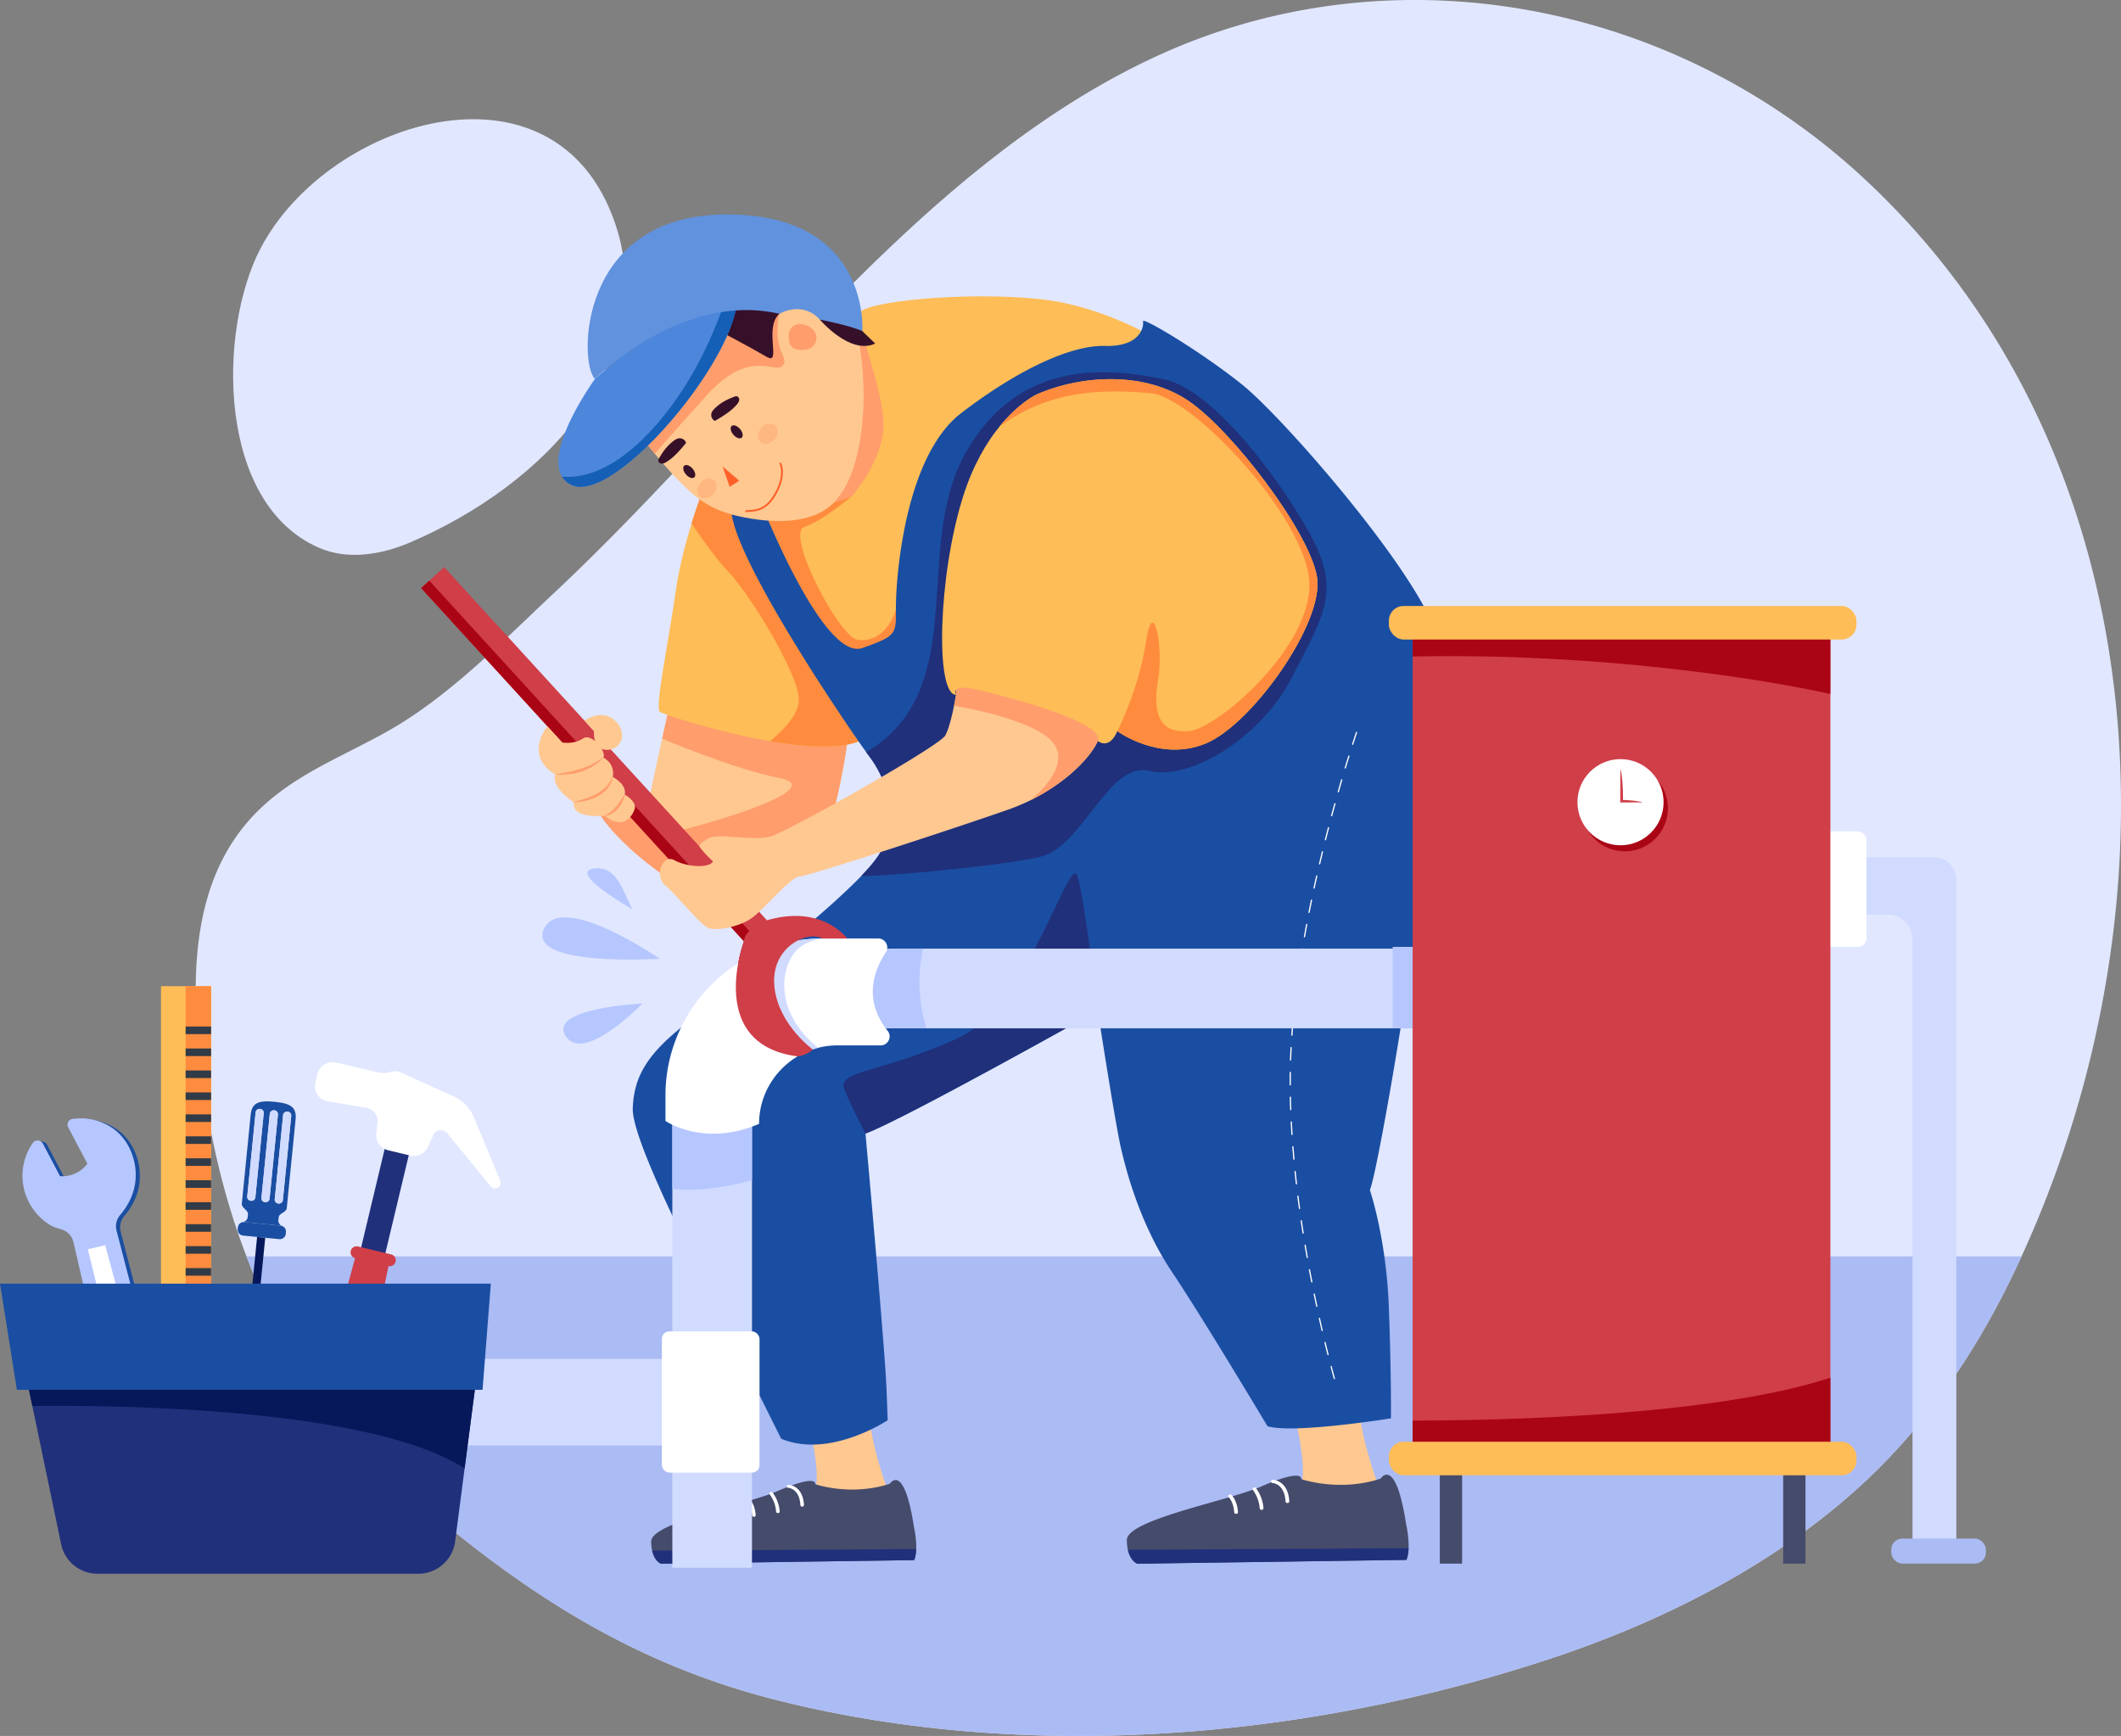<svg xmlns="http://www.w3.org/2000/svg" viewBox="0 0 3418.1 2797.31"><rect x="0" y="0" width="3418.1" height="2797.31" fill="#808080" stroke="none"/><defs><style>.cls-1{fill:#e1e7ff;}.cls-2{fill:#abbbf4;}.cls-3{fill:#ffc890;}.cls-4{fill:#454b6b;}.cls-5{fill:#20307b;}.cls-6{fill:#fff;}.cls-7{fill:#ff9d6c;}.cls-8{fill:#febd57;}.cls-9{fill:#ff8c3e;}.cls-10{fill:#d03e48;}.cls-11{fill:#aa0515;}.cls-12{fill:#361029;}.cls-13{fill:#1a4ea2;}.cls-14,.cls-21{fill:none;stroke-linecap:round;stroke-miterlimit:10;}.cls-14{stroke:#fff;stroke-width:2px;stroke-dasharray:20;}.cls-15{fill:#4d87db;}.cls-16{fill:#155fb7;}.cls-17{fill:#6192de;}.cls-18{fill:#ff6029;}.cls-19{opacity:0.28;}.cls-20{fill:#ff8c5a;}.cls-21{stroke:#ff6029;stroke-width:3px;}.cls-22{fill:#b6c7ff;}.cls-23{fill:#d1dbff;}.cls-24{fill:#061859;}.cls-25{fill:#313b47;}</style></defs><g id="Layer_2" data-name="Layer 2"><g id="_08" data-name="08"><path class="cls-1" d="M419.49,401c-68.83,132.26-70.14,411.51,95.64,482.13,45.81,19.51,99.25,10.74,145.07-8.76,105.25-44.8,211.45-118.27,277.62-212.49,58-82.53,86.4-189.8,58.27-286.64C909,75.4,530.82,187.07,419.49,401Z"/><path class="cls-1" d="M3406.29,1496.52a1766.41,1766.41,0,0,1-148.46,528q-9.73,21.17-20,42c-44.93,91.08-100.13,177.19-167.11,253.66-148.36,169.41-361.07,282.79-572.2,352.57-391.21,129.33-838.88,167.81-1240.65,68.29-220-54.5-394.09-159.84-573.95-312.92-125.59-106.89-216.88-233.3-277.7-380.87q-4.65-11.3-9-22.73c-38.59-100.14-63.64-209.76-76.24-329.42-11.54-109.57-8.9-227.72,43.15-320.61,61.68-110,164.26-142,260.47-196.15,98.44-55.36,184.71-144.45,269-223.49,209-195.9,391.86-425.91,605.31-615.77,117-104,243.42-195.4,382.17-256.23C2250.8-79.26,2693.51.8,3001.69,285.52,3340.42,598.42,3458.45,1055.35,3406.29,1496.52Z"/><path class="cls-2" d="M3257.83,2024.52q-9.73,21.17-20,42c-44.93,91.08-100.13,177.19-167.11,253.66-148.36,169.41-361.07,282.79-572.2,352.57-391.21,129.33-838.88,167.81-1240.65,68.29-220-54.5-394.09-159.84-573.95-312.92-125.59-106.89-216.88-233.3-277.7-380.87q-4.65-11.3-9-22.73Z"/><path class="cls-3" d="M2079.26,2251.67s31.29,115,16.57,142.31,73.71,56.25,97.12,36.57,32.89-24.76,32.89-24.76-32.43-79.84-36.74-145.15S2079.26,2251.67,2079.26,2251.67Z"/><path class="cls-4" d="M2270,2494.72c-.25,6.85-1.25,13.51-3.49,18.86l-433.62,6.15s-11-3.52-15.26-22.37a73.7,73.7,0,0,1-1.64-15.75c-.2-32.8,162.57-62.81,216.33-86.24,69.49-30.27,64.62-12,64.62-12s60.73,21.38,128.05-.74c0,0,23.85-38.4,41.19,74.11C2266.2,2456.77,2270.73,2476.43,2270,2494.72Z"/><path class="cls-5" d="M2270,2494.72c-.25,6.85-1.25,13.51-3.49,18.86l-433.62,6.15s-11-3.52-15.26-22.37Z"/><path class="cls-6" d="M2033.09,2433a2.88,2.88,0,0,1-3-2.48,57.07,57.07,0,0,0-11-29.57,2.42,2.42,0,0,1,.72-3.67,3.32,3.32,0,0,1,4.22.62,61.2,61.2,0,0,1,12.08,32.31,2.79,2.79,0,0,1-2.85,2.78Z"/><path class="cls-6" d="M1992,2439.38a2.88,2.88,0,0,1-3-2.48c-1.13-17-8.73-24.15-8.81-24.23a2.39,2.39,0,0,1,.11-3.71,3.34,3.34,0,0,1,4.26.06c.38.33,9.22,8.46,10.49,27.57a2.79,2.79,0,0,1-2.85,2.78Z"/><path class="cls-6" d="M2074.71,2421.93a2.87,2.87,0,0,1-3-2.49c-1.7-28.7-20.37-29.62-20.56-29.62a2.82,2.82,0,0,1-2.91-2.73,2.93,2.93,0,0,1,3.14-2.54c1,0,24.41,1.15,26.38,34.61a2.82,2.82,0,0,1-2.87,2.77Z"/><path class="cls-3" d="M1297.05,2267.59s29.43,108.21,15.58,133.86,69.33,52.91,91.35,34.39,30.94-23.29,30.94-23.29-30.5-75.09-34.55-136.52S1297.05,2267.59,1297.05,2267.59Z"/><path class="cls-4" d="M1476.48,2496.2c-.23,6.45-1.18,12.71-3.28,17.75l-407.87,5.78s-10.35-3.31-14.36-21a69.57,69.57,0,0,1-1.54-14.82c-.18-30.84,152.91-59.08,203.48-81.11,65.37-28.48,60.78-11.26,60.78-11.26s57.13,20.11,120.45-.7c0,0,22.44-36.12,38.75,69.71C1472.89,2460.51,1477.14,2479,1476.48,2496.2Z"/><path class="cls-5" d="M1476.48,2496.2c-.23,6.45-1.18,12.71-3.28,17.75l-407.87,5.78s-10.35-3.31-14.36-21Z"/><path class="cls-6" d="M1253.62,2438.16a2.71,2.71,0,0,1-2.86-2.33,53.64,53.64,0,0,0-10.32-27.81,2.28,2.28,0,0,1,.68-3.46,3.14,3.14,0,0,1,4,.58,57.7,57.7,0,0,1,11.36,30.4,2.65,2.65,0,0,1-2.68,2.62Z"/><path class="cls-6" d="M1215,2444.15a2.71,2.71,0,0,1-2.86-2.33c-1.06-16-8.21-22.72-8.29-22.79a2.26,2.26,0,0,1,.1-3.49,3.15,3.15,0,0,1,4,.05c.36.32,8.68,8,9.87,25.94a2.64,2.64,0,0,1-2.68,2.62Z"/><path class="cls-6" d="M1292.76,2427.74a2.71,2.71,0,0,1-2.86-2.35c-1.59-27-19.15-27.85-19.33-27.86a2.65,2.65,0,0,1-2.74-2.56,2.76,2.76,0,0,1,3-2.39c.93,0,23,1.08,24.81,32.55a2.65,2.65,0,0,1-2.7,2.61Z"/><path class="cls-3" d="M1337.2,1332.93c-1.8,5.4-87.17,63.66-141,85.72a661.82,661.82,0,0,1-71.53-13.1c-19.5-16.49-40.45-39.82-56.16-60.46-15.32-20.13-25.68-37.71-24.88-43.89,1.25-9.59,13.16-64,23.44-110.78,8.1-36.9,15.18-69,15.18-70.51,0,0,266.26-43.06,283,0S1339.47,1326.13,1337.2,1332.93Z"/><path class="cls-7" d="M1337.2,1332.93c-1.8,5.4-87.17,63.66-141,85.72-25.12-3.19-37.06,30.87-59.08,25.54-75.68-18.32-215.59-153.82-170.1-163.75,7.05-1.54,93.92,66.43,101.49,64.65,108.84-25.85,263.36-76.64,187.1-91.47-57.82-11.24-143.51-44.68-188.54-63.2,8.1-36.9,15.18-69,15.18-70.51,0,0,266.26-43.06,283,0S1339.47,1326.13,1337.2,1332.93Z"/><path class="cls-8" d="M1401.79,1183.31c-25.1,25.57-92.66,22.71-160.88,11-85.8-14.72-172.65-43.43-177.43-47.22-8.59-6.8,13.11-107.64,25.58-194.89,5.37-37.67,15.56-76.57,25.42-108.66,13-42.25,25.34-72.63,25.34-72.63s126-15.86,170.19-6.79S1458.44,1125.58,1401.79,1183.31Z"/><path class="cls-9" d="M1401.79,1183.31c-25.1,25.57-92.66,22.71-160.88,11,21.83-17.79,47.75-44.27,46.43-68.74-2.26-41.92-77-165.44-113.31-204-21.38-22.71-44.32-55.21-59.55-78.07,13-42.25,25.34-72.63,25.34-72.63s126-15.86,170.19-6.79S1458.44,1125.58,1401.79,1183.31Z"/><path class="cls-10" d="M1236,1483a0,0,0,0,0,0,0l-24.08,22h0l-13,11.84L678.67,947.63l13.17-12,23.88-21.83Z"/><path class="cls-11" d="M1275.52,1700.71c-136.26-25.13-76.61-183.87-76.61-183.87L678.67,947.63l13.17-12,515.71,564.68,4.32,4.72h0C1211.42,1506.8,1170.63,1662.74,1275.52,1700.71Z"/><path class="cls-3" d="M941.9,1161.21s27.36-20.32,49.21,0,9.22,48.14-14,47.14-19.78-30.26-19.78-30.26Z"/><path class="cls-3" d="M906.08,1196.44s19,3.47,33.38-6.46,39.07,22.84,32.7,30.79c0,0,19,8,15.47,31.29,0,0,22.9,11.57,19.15,28.38,0,0,19.59,10.85,16.11,22.77s-18.87,35.26-48.17,11.42c0,0-54.63,5.47-50.16-21.85,0,0-37.25-23.34-29.8-45.19,0,0-50.43-24-12.8-77.54Z"/><path class="cls-7" d="M894.79,1247.37c7.12-.93,14-2,20.76-3.28,3.37-.74,6.73-1.34,10-2.24s6.59-1.68,9.79-2.79a94,94,0,0,0,9.53-3.43c3.16-1.22,6.21-2.68,9.26-4.19A155,155,0,0,0,972,1220.62l.33.3A77.65,77.65,0,0,1,956,1234.44a87.45,87.45,0,0,1-19.27,8.88,106.16,106.16,0,0,1-20.79,4.27,105,105,0,0,1-21.2.22Z"/><path class="cls-7" d="M924.56,1292.56c6.6-1.87,13-3.73,19.15-5.84,3.06-1.15,6.13-2.17,9.06-3.5a75.54,75.54,0,0,0,8.6-4.12A61.91,61.91,0,0,0,976.44,1268l1.62-1.71c.5-.6,1-1.22,1.52-1.81a22.11,22.11,0,0,0,1.47-1.88c.47-.65,1-1.28,1.39-2a77.31,77.31,0,0,0,5-8.65l.43.1a47.36,47.36,0,0,1-3.23,9.6,42.8,42.8,0,0,1-5.43,8.57,49.8,49.8,0,0,1-7.22,7.15,62.58,62.58,0,0,1-8.46,5.6,82,82,0,0,1-18.93,7.14,95.31,95.31,0,0,1-20,2.84Z"/><path class="cls-7" d="M974.71,1314.41a59.5,59.5,0,0,0,9.94-6.72,67.43,67.43,0,0,0,8-7.88l1.8-2.18c.63-.71,1.12-1.53,1.72-2.27,1.23-1.47,2.19-3.16,3.39-4.74.63-.77,1.05-1.67,1.65-2.48l1.74-2.52a51.66,51.66,0,0,1,3.64-5.24l.44.12-1.82,6-1.19,2.88a30.19,30.19,0,0,1-1.25,2.86,53.72,53.72,0,0,1-3,5.45c-.58.86-1.1,1.78-1.74,2.6l-1.93,2.46a39.83,39.83,0,0,1-9.54,8.06,28.51,28.51,0,0,1-11.76,4.09Z"/><path class="cls-3" d="M1330.5,487c-8.1-2.14-63.49-7.06-119.6-3.63-34.64,2.12-69.58,7.42-93.81,18.55-14.43,6.61-25.07,15.29-29.62,26.57-.52,1.31-1.07,2.64-1.61,4-25,60.71-70.36,144.19-70.36,144.19-1.46,0,15.66,25.07,39.68,54.42,17.63,21.53,39,45.37,59.39,63.29,18.75,16.44,39.8,28.15,64.64,34.5,17,4.35,35.87,6.18,57,5.27,27.29-1.18,58.38-6.94,94.32-17.76,104.13-31.33,143.09-110.92,146.47-160.88S1346.57,491.26,1330.5,487Z"/><path class="cls-7" d="M1330.5,816.4s35.55-7.62,53.34-94.84,0-173.58,0-173.58,40.64-11,51.65,0-4.33,236.24-25,246.4S1330.5,816.4,1330.5,816.4Z"/><path class="cls-8" d="M2151.83,981.52c-32.19,147.32-127,279.41-199.83,282.79s-437.77-53.34-519.06-113.45c-37.6-27.81-87.77-97.76-130.78-164.87-25.41-39.65-48.34-78.32-64.72-106.72-15.85-27.43-25.57-45.32-25.57-45.32s1,0,3,0c14.59-.1,81.06-2.45,158-34.54,0,0,50-55.83,50.81-113.42s-44.58-162.57-38.81-181.19,170.9-35.87,292.84-22.59,239.63,91.18,281.1,128.43S2184,834.18,2151.83,981.52Z"/><path class="cls-9" d="M1463.79,1037c-13.8,22.28-19.1,88.29-66.84,63.78-19-9.75-57.17-58.39-94.79-114.79-23.39-35.07-46.55-73.14-64.72-106.72-8.93-16.48-16.64-31.89-22.61-45.32,14.59-.1,81.06-2.45,158-34.54,0,0-45.89,39.21-76.66,49.81s55.15,175.4,84.87,181.32,53.22-17.32,62.69-48.39S1477.57,1014.73,1463.79,1037Z"/><path class="cls-7" d="M1261.06,589.48c-12.71,13.54-52.56-29.68-122.78,48.26-43.77,48.58-69.74,78-83.1,93.36-24-29.35-41.14-54.42-39.68-54.42,0,0,45.4-83.48,70.36-144.19,11-11.63,21.71-22,31.23-30.55,13.14-11.87,23.91-20.29,29.66-23.85,15.51-9.61,41.45-3.55,64.15,5.3A314.82,314.82,0,0,1,1256,505.64C1243.28,565.76,1273.76,575.92,1261.06,589.48Z"/><path class="cls-12" d="M1321.18,515s49,57.7,89.28,38.58l-20.76-20s-26.19-56.69-34.65-55.41S1321.18,515,1321.18,515Z"/><path class="cls-12" d="M1150.14,528.51c4.62,2.26,61,32.17,85.52,46.57s-5.19-46.59,20.32-69.44-5.93-64.35-29.64-64.35S1117.32,512.42,1150.14,528.51Z"/><path class="cls-13" d="M2238.2,2106.82c4.22,114.31,3.38,178.66,3.38,178.66s-157.5,25.41-199,12.71c0,0-104.15-174.43-154.12-248.94s-72.81-159.19-82.13-199.84-37.25-221-37.25-221-312.44,175.28-374.26,198.15a2.8,2.8,0,0,1,0,.29c1,11.57,31.32,346.59,33.81,410.73,2.53,65.19,1.83,51,1.83,51S1337,2351,1258.94,2318.37c0,0-101.19-202.24-126.59-257.27s-114.3-227.78-112.61-275.19,20.32-82.13,72-125.32c43.67-36.5,220.44-170.42,296.07-248.81,13.84-14.36,24.29-26.84,29.92-36.54,36.42-62.65,5.93-127-16.92-156.65-1.14-1.46-2.74-3.64-4.78-6.45-36-49.75-204.93-299.58-216.79-383.25,17,4.35,35.87,6.18,57,5.27,23.93,56.67,101.34,228.43,153.67,210,62.57-22,52.41-23.71,54.1-77.05s17.78-234.54,105-301.44,174.43-109.81,232-108.26,62.66-31.78,61-39.67,94.84,49.71,160,102.2,268.41,285.35,309.91,393.73-82.13,833.2-102.45,898.39c-.63,2-1.21,3.9-1.78,5.69C2212.07,1931.31,2234.39,2004,2238.2,2106.82Z"/><path class="cls-14" d="M2186.13,1180.28s-104.67,303-106.87,551.69,76.33,507.54,76.33,507.54"/><path class="cls-5" d="M2081.91,1091.54c-50.62,99-165.38,166.5-229.5,150.77s-104.36,112.75-168.68,136.12c-31.71,11.52-218.3,31.73-296,33.35,13.84-14.36,24.29-26.84,29.92-36.54,36.42-62.65,5.93-127-16.92-156.65-1.14-1.46-2.74-3.64-4.78-6.45,170.57-101.19,73.44-327.22,159.4-481C1644.28,572,1795,595.4,1873.78,610.64s183.39,153.52,236.26,248S2132.54,992.54,2081.91,1091.54Z"/><path class="cls-15" d="M1186.54,494.64c-17.78,105.84-199.82,316.68-265,287a34.82,34.82,0,0,1-15.93-13.74c-27.7-45.68,53.19-157.3,53.19-157.3s166-150,215.16-144.46C1184.54,467.37,1189.7,475.84,1186.54,494.64Z"/><path class="cls-16" d="M1186.54,494.64c-17.78,105.84-199.82,316.68-265,287a34.82,34.82,0,0,1-15.93-13.74c27.7,2.87,79.42-4.72,143.78-74.32,77.72-84,113.32-188.5,124.57-227.44C1184.54,467.37,1189.7,475.84,1186.54,494.64Z"/><path class="cls-17" d="M958.77,610.64s138.87-141.41,297.21-105c0,0,36.41-22,65.2,9.32,0,0,47.29,9.17,68.52,18.56,0,0,13.76-190.45-222.48-187.91S932.52,585.24,958.77,610.64Z"/><path class="cls-3" d="M1769.15,1193.93c-8.42,21.16-45.63,64.65-108.15,95.43h0a318.33,318.33,0,0,1-35.74,15.05c-84.15,29.65-322.1,107.37-336.53,107.86s-56.88,52.37-76.84,66.8-55.36,20.83-69,16.83-51.28-52.88-70.51-68.91-4-51.27,14.42-40.86S1142,1400,1149.16,1388c0,0-15-13.18-21.59-23.63-2.87-4.52,15-13.87,17-14.61,18.77-6.61,69.58,5.94,97.61-2.07s271.63-145,281.23-162.64c5.83-10.67,11-32.38,14.08-47.85,2-10.08,3.23-17.52,3.23-17.52-7.55-63,222-37.2,222-37.2S1779.06,1169,1769.15,1193.93Z"/><path class="cls-7" d="M1769.15,1193.93c-8.42,21.16-45.63,64.65-108.15,95.43.84-.67,67.39-53.31,36.35-92.31s-158.1-59.59-159.81-59.87c2-10.08,3.23-17.52,3.23-17.52-7.55-63,222-37.2,222-37.2S1779.06,1169,1769.15,1193.93Z"/><path class="cls-8" d="M1943.53,1197.86c-74.24,30.94-142.88-19.69-142.88-19.69-13.49,31.51-31.5,15.76-31.5,15.76,12.38-31.51-157.5-74.27-198-83.26s-30.38,9-30.38,9c-33.75,0-29.25-191.24,11.25-319.51,16.08-50.91,38-87.29,58.55-112.64h0C1641.83,649,1670,635.89,1670,635.89c74.11-32.61,175.63-37.11,245.39,10.13s194.63,210.4,207,283.52S2017.8,1166.92,1943.53,1197.86Z"/><path class="cls-9" d="M1943.53,1197.86c-74.24,30.94-142.88-19.69-142.88-19.69s34.89-67.5,46.14-144,28.86,6.75,19.49,61.87,3,85.51,49.13,82.13,198-135,194.63-238.5-187.88-300.4-255.38-306-158.48-9.3-244.07,53.85C1641.83,649,1670,635.89,1670,635.89c74.11-32.61,175.63-37.11,245.39,10.13s194.63,210.4,207,283.52S2017.8,1166.92,1943.53,1197.86Z"/><path class="cls-5" d="M1769.1,1628.41s-312.44,175.28-374.26,198.15c0,0-21.7-40.87-34.08-71.23s60.75-27,180-81,183.38-304.72,195.77-262S1769.1,1628.41,1769.1,1628.41Z"/><ellipse class="cls-12" cx="1110.77" cy="759.73" rx="7.08" ry="12.43" transform="translate(-227.39 902.35) rotate(-40.45)"/><ellipse class="cls-12" cx="1187.2" cy="695.76" rx="7.08" ry="12.43" transform="translate(-167.61 936.65) rotate(-40.45)"/><path class="cls-12" d="M1085.36,710.58c2.73-2.05,5.75-4,9.15-4.32a10.94,10.94,0,0,1,10.6,5.89,2.48,2.48,0,0,1,.33,1.45,2.74,2.74,0,0,1-.71,1.23c-9.25,11.07-18.74,22.34-31.07,29.82-3.47,2.11-9,4.23-11.93-.09-2.07-3.08.44-6.07,2-8.8C1069.41,726,1076.31,717.41,1085.36,710.58Z"/><path class="cls-12" d="M1152.24,657.74c-2.46,2.37-4.85,5-5.71,8.35a10.9,10.9,0,0,0,4.14,11.39,2.33,2.33,0,0,0,1.37.56,2.72,2.72,0,0,0,1.34-.5c12.38-7.39,25-15,34.35-26,2.63-3.1,5.6-8.25,1.8-11.79-2.72-2.54-6.06-.53-9,.6C1170,644.43,1160.41,649.88,1152.24,657.74Z"/><polygon class="cls-18" points="1164.5 751.64 1175.89 784.51 1191.34 774.61 1164.5 751.64"/><g class="cls-19"><ellipse class="cls-20" cx="1139.41" cy="786.93" rx="17.48" ry="13.85" transform="translate(-201.82 1131.33) rotate(-49.03)"/></g><g class="cls-19"><ellipse class="cls-20" cx="1228.55" cy="701.99" rx="17.67" ry="14.07" transform="matrix(0.66, -0.76, 0.76, 0.66, -106.99, 1169.39)"/></g><path class="cls-3" d="M1179.21,828.89s125.53,37.52,171.93-28c0,0,1.47-19-3.63-20.55S1179.21,828.89,1179.21,828.89Z"/><path class="cls-7" d="M1273,532.21a24.6,24.6,0,0,0-2,9.94c-.2,6.94,1.53,14.67,7.27,18.58,3.36,2.28,7.56,2.89,11.62,3.13,5.32.3,10.87,0,15.62-2.39a19.45,19.45,0,0,0,9.83-21.27C1311.17,523.31,1281.74,513.88,1273,532.21Z"/><path class="cls-21" d="M1202.42,823.82c3.71-1.54,24.79,3.1,40.85-18.3,15.25-20.34,20.55-44.28,14.44-58.45"/><path class="cls-13" d="M222.85,2362.37a48.35,48.35,0,0,1-22-30.08l-75.69-329a27.81,27.81,0,0,0-19.36-20.49c-8.76-2.56-14.5-4.74-18-6.89A93.35,93.35,0,0,1,45,1915.86a92.27,92.27,0,0,1,14.5-72.33,9.27,9.27,0,0,1,8.08-4,10,10,0,0,1,8.22,5L103.47,1897a50.47,50.47,0,0,0,44.06-20.12l-30.86-58.61a9.25,9.25,0,0,1,7-13.54A92.12,92.12,0,0,1,182.47,1816c19.82,11.56,34.07,31.23,40.07,55.63,7.67,31.32,0,61.68-22.17,87.87a28,28,0,0,0-5.89,25.15l85.12,328.26a49.21,49.21,0,0,1-5.66,37A37.24,37.24,0,0,1,222.85,2362.37Z"/><path class="cls-22" d="M216.11,2360.62a48.29,48.29,0,0,1-22-30.08l-75.7-329A27.82,27.82,0,0,0,99,1981.05c-8.76-2.55-14.5-4.73-18-6.89a93.39,93.39,0,0,1-42.69-60,92.3,92.3,0,0,1,14.5-72.34,9.34,9.34,0,0,1,8.09-4,10,10,0,0,1,8.21,5l27.64,52.46a50.5,50.5,0,0,0,44.07-20.12l-30.86-58.61a9.23,9.23,0,0,1,7-13.53,92.1,92.1,0,0,1,58.83,11.28c19.82,11.55,34.06,31.22,40.06,55.63,7.68,31.31,0,61.67-22.16,87.86a28,28,0,0,0-5.89,25.15l85.12,328.26a49.2,49.2,0,0,1-5.67,37A37.22,37.22,0,0,1,216.11,2360.62Z"/><polygon class="cls-6" points="169.57 2006.48 235.53 2251.17 202.22 2258.69 141.5 2013.04 169.57 2006.48"/><rect class="cls-23" x="691.35" y="2189.67" width="440.49" height="139.57" rx="12.17"/><path class="cls-23" d="M3082.07,1381.36H2979v92.27h63.32a39.8,39.8,0,0,1,39.8,39.8v986h70.56V1417.55a36.18,36.18,0,0,0-36.18-36.19Z"/><rect class="cls-6" x="2845.08" y="1339.75" width="162.82" height="186.05" rx="14.2"/><rect class="cls-23" x="1083.51" y="1698.75" width="128.36" height="827.54"/><rect class="cls-23" x="1387.78" y="1528.64" width="920.92" height="128.36"/><path class="cls-22" d="M1083.51,1698.75h128.36V1902c-48.09,12.59-93.44,18.33-128.36,13.57Z"/><path class="cls-22" d="M1493.07,1657H1387.78V1528.64h99.89A248.56,248.56,0,0,0,1493.07,1657Z"/><path class="cls-6" d="M1430.58,1661.16c7.53,9.4.67,23.35-11.37,23.35h-69.52a125.38,125.38,0,0,0-52.17,11.34c-43.68,20-74.23,64.13-74.23,115.08-88.73,38.31-150.85-4.67-150.85-4.67v-41.11c0-109.69,70.79-203.65,169-238.48a251.12,251.12,0,0,1,83.94-14.4h90.07a14.47,14.47,0,0,1,12,22.46C1406.5,1566.78,1392.08,1613.09,1430.58,1661.16Z"/><rect class="cls-6" x="1066.61" y="2145.34" width="157.39" height="227.67" rx="12.17"/><rect class="cls-22" x="2244.36" y="1525.81" width="64.33" height="131.19"/><rect class="cls-10" x="2276.53" y="1005.75" width="673.21" height="1344.51"/><path class="cls-11" d="M2949.73,1005.75v112.62c-56.45-12.55-140.9-27.78-260.23-41.12-191-21.38-344.69-21-413-19.32v-52.18Z"/><path class="cls-11" d="M2949.73,2220v130.31h-673.2v-61.17C2412.15,2289,2760,2282.35,2949.73,2220Z"/><rect class="cls-4" x="2873.68" y="2363.63" width="35.95" height="155.96"/><rect class="cls-4" x="2320.32" y="2363.63" width="35.95" height="155.96"/><rect class="cls-8" x="2238.23" y="976.45" width="753.58" height="54.08" rx="23.8"/><rect class="cls-8" x="2238.23" y="2323.22" width="753.58" height="54.08" rx="23.8"/><rect class="cls-2" x="3047.87" y="2479.22" width="152.51" height="40.37" rx="17.76"/><path class="cls-23" d="M1318.48,1688.44a125.24,125.24,0,0,0-21,7.41c-16.4-11.57-35.48-29.39-46.77-44.86-17.34-23.78-36.52-91.23-9.36-124.32a251.12,251.12,0,0,1,83.94-14.4h.31c-17.24,2.55-36,9.31-47.1,25.48C1254,1573.55,1255.85,1637.76,1318.48,1688.44Z"/><path class="cls-10" d="M1365.24,1512.27h-39.91c-24.63-13.2-82.71,14-77.47,75.88S1309.79,1691,1309.79,1691c-9.08,9.6-24.45,11.23-24.45,11.23-3.38-.43-6.65-1-9.82-1.53-136.26-25.13-76.61-183.87-76.61-183.87.22-6.21,3.78-11.81,8.64-16.57,10.71-10.51,27.65-17,28.4-17.29a0,0,0,0,1,0,0C1325.32,1456.79,1365.24,1512.27,1365.24,1512.27Z"/><path class="cls-22" d="M1019.72,1465.48s-104.65-59-63.62-65.81S1006.67,1446.28,1019.72,1465.48Z"/><path class="cls-22" d="M1063.48,1545s-214.43,13.83-187-47.93S1063.48,1545,1063.48,1545Z"/><path class="cls-22" d="M1035.51,1617s-153.23,7.11-123.91,52.57S1035.51,1617,1035.51,1617Z"/><circle class="cls-11" cx="2618.51" cy="1302.42" r="69.41"/><circle class="cls-6" cx="2611.53" cy="1292.65" r="69.41"/><path class="cls-10" d="M2611.76,1240a130.69,130.69,0,0,1,2.12,13.17c.54,4.39.87,8.78,1.16,13.18l.32,6.58c.09,2.2.09,4.39.13,6.59.14,4.39,0,8.78-.07,13.17l-3.89-3.88c2.93.07,5.86.26,8.78.39s5.86.45,8.78.67,5.85.6,8.78,1.06,5.85.91,8.78,1.54v.45l-35.12.18h-.4v-.41c0-4.39-.06-8.78,0-13.17l.07-13.17.13-26.35Z"/><path class="cls-13" d="M442.62,1775.46c-25-2.49-36.68,1-38.67,21s-13.43,134.87-14.25,143.15c-.65,6.54,10.49,10.87,9.9,16.82-.43,4.36-.38,3.78-.55,5.52-.31,3.09-3,5.13-5.86,7.22.2,0,.41,0,.61,0l58.49,5.82c.2,0,.4.06.61.1-2.41-2.62-4.64-5.15-4.33-8.24.18-1.74.12-1.16.55-5.52.59-6,12.37-8,13-14.54.83-8.28,12.26-123.16,14.25-143.15S467.6,1777.94,442.62,1775.46Zm-38,159.48-.5,0a6.35,6.35,0,0,1-5.68-6.94l13.49-135.44a6.33,6.33,0,0,1,6.93-5.68l.5.05a6.33,6.33,0,0,1,5.68,6.93l-13.48,135.45A6.34,6.34,0,0,1,404.62,1934.94Zm22.88,2.28-.5,0a6.35,6.35,0,0,1-5.68-6.94l13.48-135.45a6.35,6.35,0,0,1,6.94-5.68l.5.05a6.35,6.35,0,0,1,5.68,6.94l-13.48,135.44A6.36,6.36,0,0,1,427.5,1937.22Zm28.36-3.55a6.34,6.34,0,0,1-6.94,5.68l-.49,0a6.33,6.33,0,0,1-5.68-6.94l13.48-135.44a6.33,6.33,0,0,1,6.93-5.68l.5,0a6.33,6.33,0,0,1,5.68,6.93Z"/><path class="cls-23" d="M463.66,1791.29l-.5,0a6.33,6.33,0,0,0-6.93,5.68l-13.48,135.44a6.33,6.33,0,0,0,5.68,6.94l.49,0a6.34,6.34,0,0,0,6.94-5.68l13.48-135.45A6.33,6.33,0,0,0,463.66,1791.29Z"/><path class="cls-23" d="M442.24,1789.15l-.5-.05a6.35,6.35,0,0,0-6.94,5.68l-13.48,135.45a6.35,6.35,0,0,0,5.68,6.94l.5,0a6.36,6.36,0,0,0,6.94-5.69l13.48-135.44A6.35,6.35,0,0,0,442.24,1789.15Z"/><path class="cls-23" d="M419.36,1786.88l-.5-.05a6.33,6.33,0,0,0-6.93,5.68L398.44,1928a6.35,6.35,0,0,0,5.68,6.94l.5,0a6.34,6.34,0,0,0,6.94-5.68L425,1793.81A6.33,6.33,0,0,0,419.36,1786.88Z"/><polygon class="cls-24" points="387.05 2267.14 375.3 2278.59 380.08 2322.71 388.06 2323.5 396.04 2324.3 409.43 2281.99 400.17 2268.44 427.44 1994.49 414.32 1993.18 387.05 2267.14"/><path class="cls-13" d="M393.8,1969.16c-.2,0-.41,0-.61,0a9.51,9.51,0,0,0-9.79,8.55l-.29,2.84a9.52,9.52,0,0,0,8.53,10.41l22.68,2.25,13.12,1.31,22.68,2.26a9.52,9.52,0,0,0,10.41-8.53l.28-2.83a9.49,9.49,0,0,0-7.91-10.31c-.21,0-.41-.08-.61-.1Z"/><rect class="cls-5" x="529.45" y="1917.29" width="181.18" height="40.12" transform="translate(-1408.38 2090.02) rotate(-76.56)"/><path class="cls-10" d="M625.86,2040.11l-53.46-12.78a9.66,9.66,0,0,1-7.14-11.64h0a9.65,9.65,0,0,1,11.63-7.14l53.46,12.77a9.66,9.66,0,0,1,7.14,11.64h0A9.66,9.66,0,0,1,625.86,2040.11Z"/><path class="cls-10" d="M535.77,2298.82h0a34.56,34.56,0,0,1-25.18-43.22L574.7,2018l53.35,12.75-50.28,241A34.58,34.58,0,0,1,535.77,2298.82Z"/><path class="cls-6" d="M511.64,1730.44l-3.39,14.2a24.65,24.65,0,0,0,19.86,30l62.35,10.53A21.7,21.7,0,0,1,608.41,1809l-1.94,17.33a25.1,25.1,0,0,0,19.11,27.2L661,1862a25.1,25.1,0,0,0,28.66-14l8.75-19.14a13.25,13.25,0,0,1,22.32-2.88l70,85.64a9.09,9.09,0,0,0,11.41,2.21h0a9.09,9.09,0,0,0,4-11.45l-42.38-101.89a64,64,0,0,0-32.6-33.67l-85-38.61a23.06,23.06,0,0,0-16.66-.93h0a36.69,36.69,0,0,1-19.74.85l-68.47-16A24.66,24.66,0,0,0,511.64,1730.44Z"/><rect class="cls-8" x="259.46" y="1589.09" width="80.69" height="790.81"/><rect class="cls-9" x="299.16" y="1589.09" width="41" height="790.81"/><rect class="cls-25" x="299.16" y="1654.13" width="41" height="12.25"/><rect class="cls-25" x="299.16" y="1689.52" width="41" height="12.25"/><rect class="cls-25" x="299.16" y="1724.9" width="41" height="12.25"/><rect class="cls-25" x="299.16" y="1760.29" width="41" height="12.25"/><rect class="cls-25" x="299.16" y="1795.68" width="41" height="12.25"/><rect class="cls-25" x="299.16" y="1831.07" width="41" height="12.25"/><rect class="cls-25" x="299.16" y="1866.46" width="41" height="12.25"/><rect class="cls-25" x="299.16" y="1901.85" width="41" height="12.25"/><rect class="cls-25" x="299.16" y="1937.24" width="41" height="12.25"/><rect class="cls-25" x="299.16" y="1972.62" width="41" height="12.25"/><rect class="cls-25" x="299.16" y="2008.01" width="41" height="12.25"/><rect class="cls-25" x="299.16" y="2043.4" width="41" height="12.25"/><rect class="cls-25" x="299.16" y="2078.79" width="41" height="12.25"/><rect class="cls-25" x="299.16" y="2114.18" width="41" height="12.25"/><rect class="cls-25" x="299.16" y="2149.57" width="41" height="12.25"/><rect class="cls-25" x="299.16" y="2184.96" width="41" height="12.25"/><rect class="cls-25" x="299.16" y="2220.35" width="41" height="12.25"/><rect class="cls-25" x="299.16" y="2255.73" width="41" height="12.25"/><rect class="cls-25" x="299.16" y="2291.12" width="41" height="12.25"/><rect class="cls-25" x="299.16" y="2326.51" width="41" height="12.25"/><path class="cls-5" d="M777.17,2147.73l-28.44,218.51-15.3,117.66a59.74,59.74,0,0,1-59.23,52H157a59.73,59.73,0,0,1-58.48-47.55L52.14,2265.62,28.51,2152.19A59.74,59.74,0,0,1,87,2080.29H717.93A59.73,59.73,0,0,1,777.17,2147.73Z"/><path class="cls-24" d="M777.17,2147.73l-28.44,218.51C593.33,2266,168.94,2264.16,52.14,2265.62L28.51,2152.19A59.74,59.74,0,0,1,87,2080.29H717.93A59.73,59.73,0,0,1,777.17,2147.73Z"/><polygon class="cls-13" points="777.67 2239.51 27.24 2239.51 0 2068.44 791.02 2068.44 777.67 2239.51"/></g></g></svg>